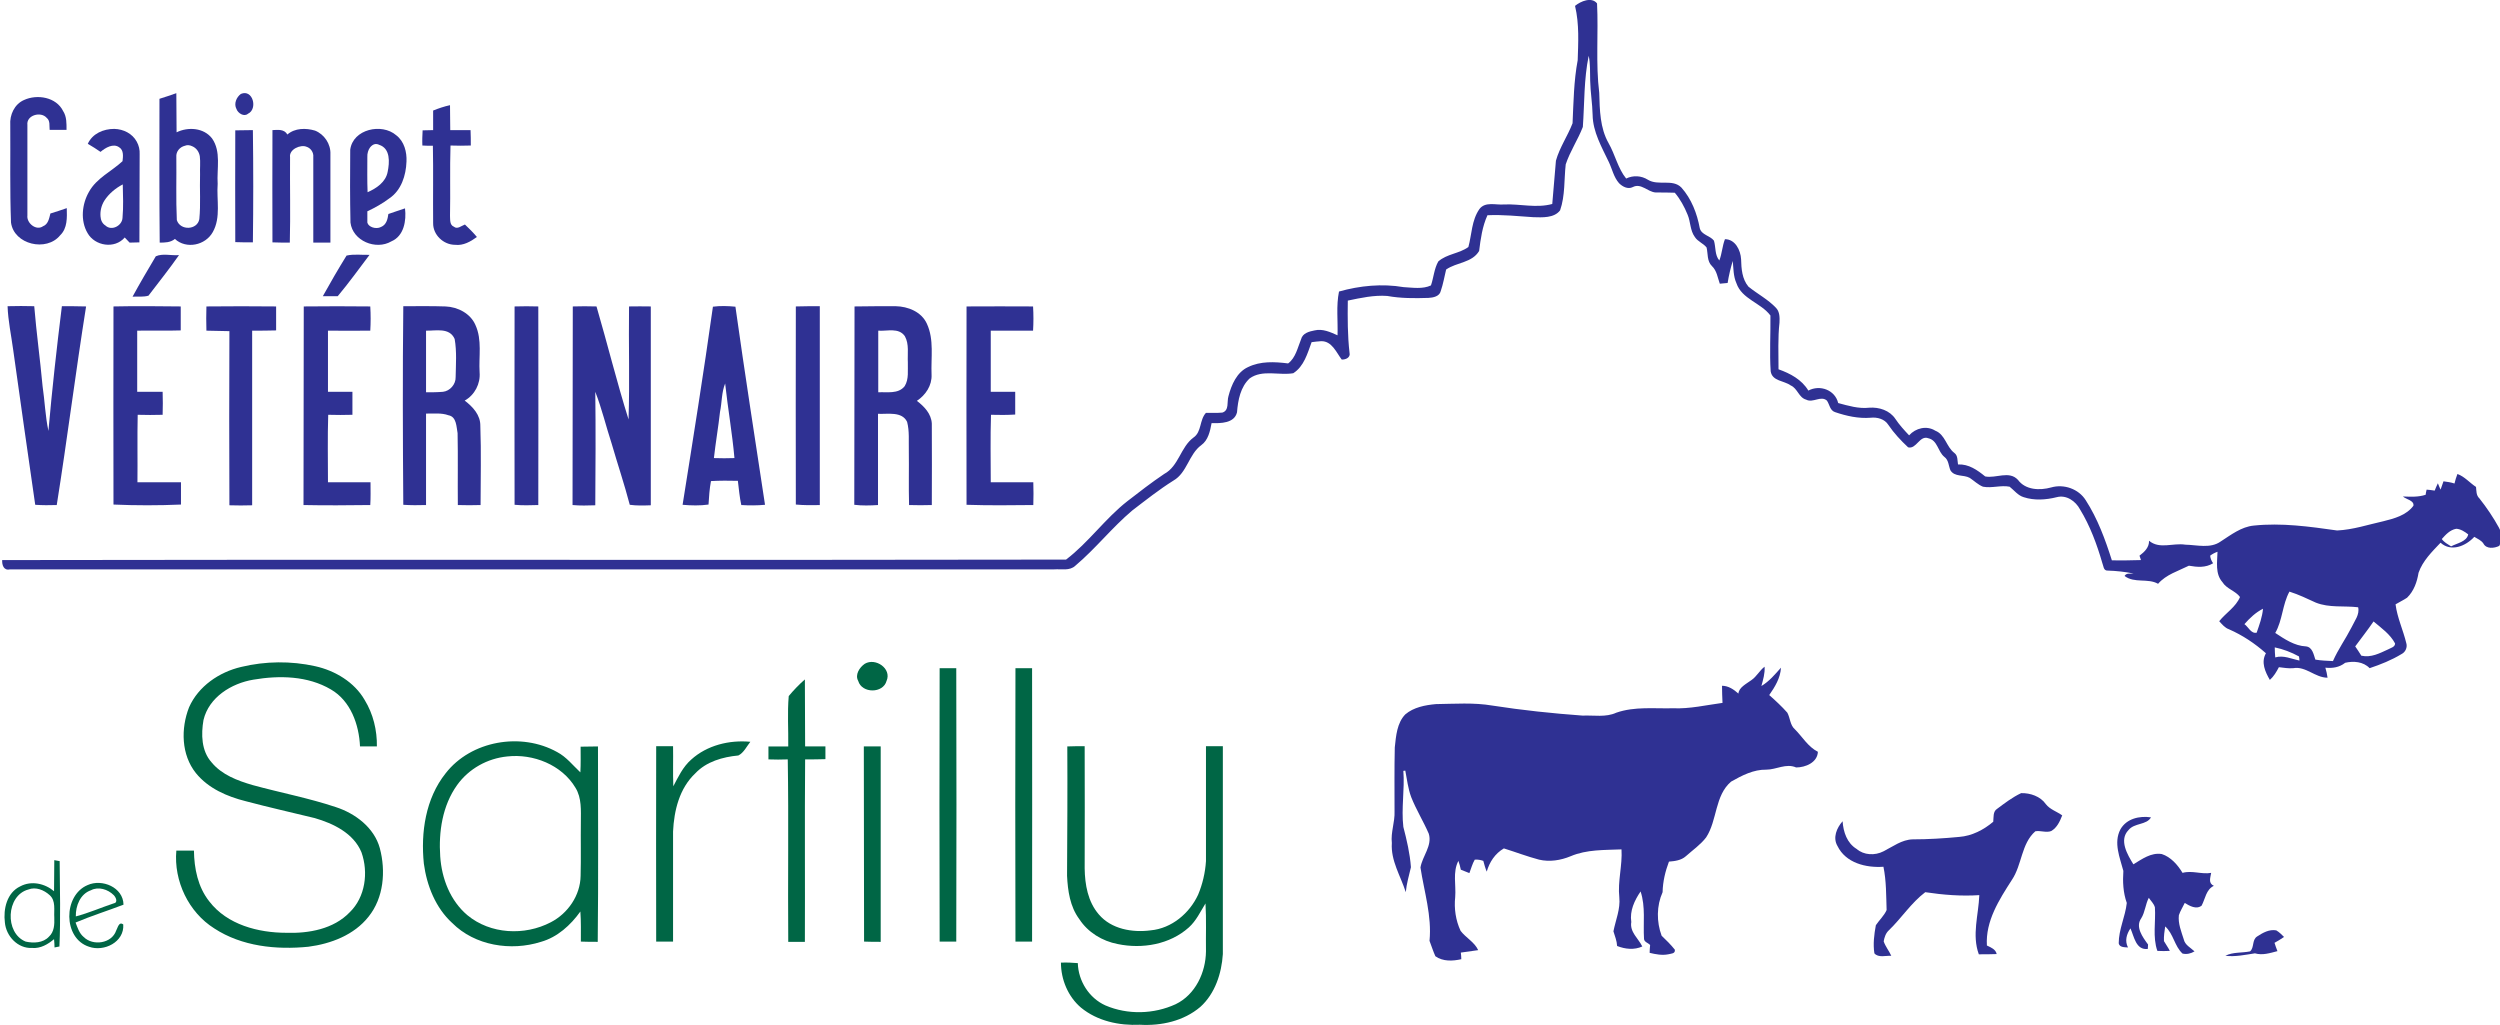 <?xml version="1.0" encoding="utf-8"?>
<!-- Generator: Adobe Illustrator 28.1.0, SVG Export Plug-In . SVG Version: 6.00 Build 0)  -->
<svg version="1.1" id="Layer_1" xmlns="http://www.w3.org/2000/svg" xmlns:xlink="http://www.w3.org/1999/xlink" x="0px" y="0px"
	 viewBox="0 0 1022.2 419.3" style="enable-background:new 0 0 1022.2 419.3;" xml:space="preserve">
<style type="text/css">
	.st0{fill:#2F3193;}
	.st1{fill:#9F9F9F;}
	.st2{fill:#006645;}
</style>
<g>
	<g>
		<path class="st0" d="M644,2.4c2.3-1.9,6.8-3.8,9-1c0.6,12.2-0.6,24.5,0.9,36.6c0.2,7,0.3,14.3,3.8,20.5c2.7,4.7,3.8,10.3,7.2,14.5
			c2.9-1.4,6.2-1.2,8.9,0.5c4.2,2.6,10.1-0.5,13.7,3.2c4.1,4.6,6.4,10.6,7.5,16.6c0.7,2.8,4.2,3,5.8,5.1c0.8,2.7,0.3,5.9,2.2,8.1
			c1.1-2.8,1.2-5.9,2.3-8.7c4.2,0,6.4,4.5,6.6,8.2c0.1,3.9,0.4,8.1,3,11.2c3.7,3,8,5.2,11.3,8.7c1.5,1.6,1.5,3.9,1.4,6
			c-0.7,6.3-0.4,12.7-0.4,19.1c4.8,1.7,9.5,4.2,12.2,8.7c4.7-2.5,10.9-0.3,12.2,5.1c4.1,1.1,8.4,2.4,12.7,1.9
			c4-0.3,8.4,1.1,10.7,4.6c1.6,2.4,3.6,4.6,5.6,6.7c2.7-3,7.2-4.1,10.7-1.9c4.1,1.6,4.5,6.6,7.8,9.1c1.5,1.1,1.2,3.1,1.5,4.7
			c4.4-0.2,7.9,2.3,11.1,4.9c4.4,0.9,9.8-2.5,13.4,1.4c3.1,4.2,8.9,4.4,13.6,3.1c5.2-1.5,11.2,0.6,14.1,5.2
			c4.9,7.6,8,16.1,10.7,24.6c3.9,0.1,7.9,0,11.9-0.1c-0.2-0.5-0.5-1.4-0.6-1.8c2-1.5,4-3.4,3.9-6.1c4.3,3.6,9.8,0.8,14.8,1.6
			c4.8,0.1,10.3,1.7,14.5-1.3c4.2-2.7,8.4-6,13.5-6.5c11.4-1.2,22.8,0.4,34.1,2c6.5-0.3,12.7-2.4,19-3.8c4.4-1.1,9.3-2.4,12.2-6.3
			c0.4-2.2-3-2.6-4.3-3.8c3.1,0.1,6.3,0.3,9.3-0.7c0.1-0.7,0.2-1.4,0.4-2.1c1.1,0.1,2.2,0.2,3.3,0.4c0.4-1,0.8-2,1.3-3
			c0.3,0.7,0.8,2,1.1,2.6c0.4-1.1,0.8-2.3,1.2-3.4c1.5,0.2,3,0.4,4.5,0.9c0.3-1.3,0.7-2.6,1.2-3.9c3,1.1,5,3.6,7.6,5.3
			c0.2,1.6,0,3.4,1.4,4.7c3,3.8,5.7,7.8,8,12c1.2,2.2,1.3,5.2,0.1,7.4c-2,1-5.3,1.4-6.5-1c-0.9-1.3-2.4-1.9-3.7-2.7
			c-3.5,3.8-9.5,6.3-13.8,2.4c-3.5,3.7-7.3,7.4-9,12.3c-0.6,3.7-1.9,7.5-4.7,10.2c-1.5,1-3.2,1.8-4.7,2.7c0.7,5.5,3.1,10.5,4.4,15.9
			c0.5,1.6-0.3,3.6-1.9,4.4c-4.1,2.5-8.6,4.3-13.1,5.8c-2.6-2.7-6.6-3-10-2.2c-2.4,1.9-5.2,2.3-8.1,2c0.4,1.3,0.7,2.7,0.9,4.1
			c-5.1,0-8.9-4.8-14-3.9c-2,0.2-4-0.2-5.9-0.4c-1,1.9-2.1,3.8-3.7,5.2c-1.9-3.3-3.7-7.2-1.6-10.9c-4.5-4-9.6-7.4-15.1-9.8
			c-1.7-0.6-2.8-2-4-3.3c2.7-3.4,6.8-5.8,8.5-9.9c-1.8-2.5-5.5-3.3-7.2-6.1c-3-3.4-2.1-8.2-2-12.4c-1.1,0.4-2.1,0.9-3,1.6
			c0.1,1.1,0.5,2.1,1.2,3.1c-3.1,1.9-6.5,1.6-9.9,1c-4.4,2.2-9.3,3.6-12.6,7.4c-4.2-2.4-9.7-0.1-13.7-3.2c0.8-1.4,2.4-0.8,3.7-1
			c-3.5-0.7-7.1-1.1-10.6-1.2c-1.8,0.1-1.7-2-2.2-3.1c-2.2-7.6-5-15.2-9.1-21.9c-1.8-3.4-5.6-6.1-9.6-5c-4.4,1.1-9.1,1.4-13.4,0
			c-2.4-0.7-3.9-2.8-5.8-4.3c-3.6-0.7-7.3,0.7-10.9,0c-2-0.8-3.6-2.4-5.4-3.6c-2.5-1.4-6.2-0.3-7.9-3.1c-0.8-1.9-0.7-4.2-2.5-5.5
			c-2.7-2.2-2.7-6.7-6.5-7.6c-3.6-1.4-4.9,4.6-8.3,3.7c-3-2.8-5.8-5.8-8.1-9.2c-1.5-2.4-4.6-3.2-7.2-2.9c-5,0.4-9.9-0.7-14.6-2.3
			c-2.1-0.7-2.2-3.1-3.3-4.7c-2.5-2.2-5.7,1.1-8.5-0.4c-3-0.8-3.5-4.6-6.3-5.8c-2.7-2-7.6-1.7-8.2-5.8c-0.5-7.6,0-15.2-0.1-22.8
			c-3.9-5.2-11.7-6.7-13.9-13.2c-1.3-2.9-1.2-6.1-1.5-9.1c-0.9,2.9-1.6,5.9-2.1,9c-1.1,0.1-2.2,0.2-3.2,0.3
			c-0.9-2.5-1.2-5.3-3.2-7.2c-2.1-2-1.6-5.1-2.2-7.6c-1.3-1.7-3.6-2.4-4.8-4.3c-2-2.7-1.7-6.2-3-9.2c-1.3-3.2-3-6.3-5.2-8.9
			c-2.6-0.1-5.2-0.1-7.8-0.1c-3.3-0.2-6-4-9.4-2.2c-2,1-4.2-0.2-5.6-1.6c-2.2-2.5-2.8-5.8-4.2-8.7c-2.9-6.1-6.5-12.3-6.6-19.2
			c-0.1-4.7-0.9-9.3-1-14c-0.1-3.4,0.1-6.9-0.6-10.2c-2,9.6-1.7,19.4-2.4,29.1c-2,5.2-5.2,9.9-7,15.3c-0.7,6.2-0.2,12.8-2.3,18.8
			c-2.4,3.2-7.3,2.9-10.9,2.8c-6.3-0.4-12.5-1.1-18.8-0.8c-2.1,4.6-2.8,9.7-3.4,14.6c-2.9,4.9-9.2,4.6-13.5,7.6
			c-0.7,2.9-1.2,5.9-2.2,8.8c-0.5,2.2-3.1,2.7-5,2.8c-5.7,0.2-11.4,0.2-16.9-0.8c-5.4-0.4-10.8,0.8-16.1,1.9
			c-0.1,7.1-0.1,14.3,0.7,21.3c0.5,2-1.6,2.9-3.2,2.8c-2.2-2.9-4-7.6-8.4-7.5c-1.3,0.1-2.6,0.2-3.9,0.4c-1.7,4.6-3.1,9.9-7.5,12.7
			c-5.8,1-12.6-1.6-17.8,2.1c-3.8,3.5-4.8,8.9-5.2,13.9c-1.1,4.5-6.7,4.5-10.4,4.4c-0.6,3.3-1.4,7-4.2,9
			c-5.1,3.7-5.8,11.3-11.4,14.5c-5.9,3.7-11.3,8-16.8,12.2c-8.3,7-15,15.6-23.3,22.6c-2.3,2.2-5.7,1.3-8.6,1.5
			c-142.3,0-284.7,0-427,0c-2.6,0.6-3.3-1.8-3.2-3.8c145-0.3,290,0.1,435-0.2c9.2-7,16-16.8,25.1-23.9c4.9-3.8,9.8-7.6,15-11.1
			c6-3.2,6.7-11,12-14.9c3.4-2.3,2.4-7.2,5.1-10.1c2.2,0,4.5,0.1,6.7-0.1c2.9-0.9,1.8-4.4,2.5-6.7c1.2-4.6,3.4-9.8,8-11.9
			c5.1-2.5,10.9-2.2,16.4-1.5c3.1-2.3,3.9-6.5,5.3-9.9c0.6-2.5,3.4-3.2,5.5-3.6c3.3-0.8,6.5,0.7,9.4,2c0.2-6-0.6-12,0.6-17.9
			c8.5-2.4,17.6-3.3,26.4-1.8c3.7,0.2,7.8,0.9,11.2-0.7c1.1-3.2,1.3-6.8,3-9.8c3.5-3.1,8.6-3.2,12.3-5.9c1.4-5.1,1.3-10.9,4.5-15.5
			c2.4-3.2,6.7-1.6,10.1-1.9c6.5-0.3,13.2,1.6,19.7-0.2c0.5-5.9,1-11.8,1.5-17.7c1.5-5.4,4.8-10.1,6.8-15.3
			c0.4-8.6,0.5-17.3,2.1-25.8C645.3,17.7,645.8,9.9,644,2.4z M648.4,4.5 M998.4,220.4c0.9,1.3,2.4,2.1,3.8,3c2.4-1.3,6.4-1.9,7-4.9
			c-1.4-1.1-3.1-2.2-4.9-2.3C1001.7,216.7,1000,218.6,998.4,220.4z M936.1,241.9c-2.9,5.3-2.8,11.7-5.8,16.9
			c3.8,2.5,7.9,5.3,12.6,5.5c2.6,0.3,3.1,3.3,3.8,5.4c2.4,0.4,4.8,0.5,7.2,0.6c2.1-4.8,5.2-9.1,7.6-13.8c1.2-2.6,3.4-5.2,2.7-8.2
			c-5.8-0.7-11.8,0.3-17.3-1.9C943.4,244.8,939.9,243.1,936.1,241.9z M917.7,255.2c1.6,1.1,2.7,4,5,3.5c1.1-3.2,2.3-6.4,2.6-9.8
			C922.3,250.4,919.9,252.7,917.7,255.2z M970.5,254.1c-2.4,3.5-5,6.8-7.5,10.2c0.9,1.3,1.7,2.5,2.5,3.8c4,0.9,7.5-1,11-2.6
			c1-0.6,2.8-0.9,2.8-2.4C977.3,259.3,973.7,256.8,970.5,254.1z M930.1,264.7c0,1.4,0.1,2.7,0.2,4.1c3.4-1,6.6,0.6,9.9,1.3
			c0-0.4-0.1-1.3-0.2-1.7C936.9,266.7,933.5,265.4,930.1,264.7z"/>
	</g>
	<g>
		<path class="st0" d="M65.2,40.4c2.3-0.7,4.6-1.5,6.9-2.3c0.1,5.3,0,10.7,0.1,16c4.7-2.3,11.1-1.9,14.5,2.5
			c3.8,5.4,1.9,12.4,2.3,18.6c-0.5,6.5,1.4,13.7-2,19.7c-3,5.4-10.8,7.1-15.5,2.8c-1.8,1.5-4.1,1.5-6.2,1.5
			C65.1,79.6,65.2,60,65.2,40.4z M75.6,59.6c-2.1,0.5-3.7,2.4-3.5,4.6c0.1,8.6-0.2,17.2,0.2,25.8c1.4,4.4,8.4,4.1,9.2-0.4
			c0.6-6.1,0.1-12.2,0.3-18.3c-0.1-2.4,0.2-5-0.1-7.4c-0.3-1.8-1.4-3.4-3.1-4.1C77.6,59.3,76.5,59.2,75.6,59.6z"/>
	</g>
	<path class="st0" d="M98.5,38.4c4.9-2.1,7,6.2,2.9,8.1c-1.6,1.4-4.1-0.2-4.7-1.9C95.5,42.4,96.7,39.7,98.5,38.4z"/>
	<path class="st0" d="M9.8,40.9c5.4-2.5,13.2-1.2,16,4.5c1.5,2.3,1.4,5.1,1.4,7.7c-2.3,0-4.6,0-6.9,0c-0.2-1.7,0.3-3.7-1.2-4.9
		c-2.4-2.8-8.4-1.1-7.9,2.9c0,12.3,0,24.7,0,37c-0.4,3.1,3.6,6.4,6.4,4.4c2.1-0.8,2.5-3.2,3-5.2c2.2-0.7,4.5-1.4,6.7-2.2
		c0.1,3.9,0.3,8.2-2.7,11.1c-5.6,6.9-18.9,3.8-20.1-5.2C4,77.8,4.3,64.5,4.2,51.1C3.9,47,5.9,42.6,9.8,40.9z"/>
	<path class="st0" d="M177.1,45.2c2.2-0.9,4.6-1.7,6.9-2.2c0.1,3.4,0,6.8,0.1,10.2c2.8,0,5.5,0,8.3,0c0.1,2.1,0.1,4.2,0.1,6.3
		c-2.8,0.1-5.5,0.1-8.3,0c-0.3,9.6,0,19.1-0.2,28.7c0.1,1.6-0.2,3.8,1.6,4.5c1.4,1.2,3.1-0.4,4.5-0.9c1.7,1.6,3.4,3.3,4.9,5.1
		c-2.6,1.9-5.6,3.6-8.9,3.2c-4.8,0-9.1-4.1-9-8.9c-0.1-10.5,0.1-21.1-0.1-31.6c-1.4,0-2.9,0-4.3-0.1c-0.1-2.1,0-4.2,0.1-6.2
		c1.4,0,2.9-0.1,4.3-0.1C177.1,50.5,177.1,47.8,177.1,45.2z"/>
	<g>
		<path class="st0" d="M35.9,58.8c1.9-4.2,6.4-6.1,10.8-6.1c3.8,0.1,7.4,1.9,9.2,5.2c0.9,1.6,1.3,3.4,1.2,5.2c-0.1,12,0,24-0.1,36
			c-1.3,0-2.7,0.1-4,0.1c-0.7-0.7-1.3-1.4-2-2.1c-4.1,4.8-12.2,3.5-15.2-1.8c-3-5.1-2.3-11.9,0.6-16.9c3.1-5.6,9.2-8.3,13.7-12.5
			c0.2-1.8,0.6-4.5-1.4-5.7c-2.4-1.7-5.6,0.2-7.6,1.9C39.5,61,37.8,59.9,35.9,58.8z M42.7,82c-1.2,1.9-1.8,4.2-1.6,6.5
			c0.1,1.5,0.7,2.9,2,3.7c2.5,2.4,6.9,0.1,7-3.2c0.4-4.5,0.2-9,0.1-13.6C47.3,76.9,44.5,79.2,42.7,82z"/>
	</g>
	<path class="st0" d="M96.2,53.3c2.4,0,4.8-0.1,7.2-0.1c0.2,15.3,0.2,30.6,0,45.9c-2.4,0-4.8,0-7.2-0.1
		C96.2,83.8,96.1,68.5,96.2,53.3z"/>
	<path class="st0" d="M111.4,53.2c2.2-0.1,4.8-0.5,6.1,1.8c3.1-2.7,7.6-2.7,11.3-1.6c3.8,1.5,6.5,5.5,6.3,9.7c0,12,0,24,0,36.1
		c-2.3,0-4.6,0-7,0c0-11.7,0-23.3,0-35c0.2-1.9-1.1-3.7-2.8-4.2c-2.3-1-7.2,1-6.7,4.3c-0.1,11.6,0.2,23.3-0.1,34.9
		c-2.4,0-4.7,0-7.1-0.1C111.4,83.8,111.3,68.5,111.4,53.2z"/>
	<g>
		<path class="st0" d="M143.2,61.2c1.1-8.4,12.9-11,18.8-5.9c3.3,2.5,4.4,6.9,4.2,10.8c-0.2,5.6-2.1,11.7-7,15
			c-2.8,2.1-5.8,3.8-9,5.3c0,1.5,0,3.1,0,4.6c0.4,1.8,3.5,2.9,5.6,1.8c2.2-0.9,2.7-3.2,3-5.3c2.2-0.8,4.5-1.5,6.8-2.3
			c0.6,5-0.4,11.3-5.6,13.5c-6.3,3.7-15.8-0.2-16.7-7.7C143.1,81.2,143.1,71.2,143.2,61.2z M151.3,60.3c-0.7,0.9-1.2,2.5-1.1,3.9
			c0,4.8-0.1,9.6,0.1,14.4c3.6-1.6,7.4-4.1,8.2-8.3c0.8-3.9,1.2-9.6-3.5-11.1C153.8,58.6,152.5,58.8,151.3,60.3z"/>
	</g>
	<path class="st0" d="M63.7,104.8c2.8-1.3,6.4-0.2,9.5-0.5c-4,5.7-8.3,11.1-12.5,16.6c-2.1,0.6-4.4,0.3-6.5,0.4
		C57.3,115.6,60.5,110.2,63.7,104.8z"/>
	<path class="st0" d="M141.7,104.5c3.1-0.7,6.3-0.2,9.4-0.3c-4.3,5.7-8.5,11.5-13,16.9c-2,0-4,0-6.1,0
		C135.1,115.5,138.3,110,141.7,104.5z"/>
	<path class="st0" d="M3.1,125.2c3.6-0.1,7.3-0.1,10.9,0c0.9,10.9,2.4,21.7,3.4,32.6c0.9,6.1,1.1,12.3,2.4,18.4
		c1.5-17,3.4-34.1,5.5-51c3.3,0,6.6,0,9.9,0.1c-4.3,27-7.7,54.2-12,81.2c-2.9,0.1-5.9,0.1-8.8-0.1c-3.1-21.1-6-42.2-9-63.3
		C4.6,137.1,3.3,131.2,3.1,125.2z"/>
	<path class="st0" d="M46.4,125.3c9.2-0.2,18.3-0.1,27.5,0c0,3.3,0,6.5,0,9.8c-5.9,0.2-11.8,0-17.8,0.1c0,8.3,0,16.7,0,25
		c3.5,0,6.9,0,10.4,0c0.1,3.1,0.1,6.2,0,9.4c-3.4,0.1-6.8,0.1-10.2,0c-0.2,9.2,0,18.4-0.1,27.6c5.9,0,11.9,0,17.8,0c0,3,0,6.1,0,9.1
		c-9.2,0.4-18.4,0.4-27.6,0C46.4,179.3,46.3,152.3,46.4,125.3z"/>
	<path class="st0" d="M84.4,125.3c9.5-0.1,19-0.1,28.5,0c0,3.3,0,6.5,0,9.8c-3.2,0.1-6.5,0.1-9.8,0.1c0,23.8,0,47.6,0,71.4
		c-3.1,0.1-6.2,0.1-9.3,0c-0.1-23.8-0.1-47.5,0-71.2c-3.1-0.1-6.3-0.1-9.4-0.2C84.3,131.8,84.3,128.5,84.4,125.3z"/>
	<path class="st0" d="M124.2,125.3c9.1-0.1,18.2-0.1,27.2,0c0.2,3.3,0.2,6.6,0,9.9c-5.8,0.1-11.5,0-17.3,0c0,8.3,0,16.7,0,25
		c3.3,0,6.7,0,10,0c0,3.1,0,6.2,0,9.4c-3.3,0.1-6.6,0.1-9.9,0c-0.3,9.2-0.1,18.4-0.1,27.6c5.8,0,11.6,0,17.4,0
		c0,3.1,0.1,6.2-0.1,9.3c-9.1,0.1-18.2,0.2-27.3,0C124.2,179.4,124.1,152.3,124.2,125.3z"/>
	<g>
		<path class="st0" d="M164.9,125.2c5.8,0,11.6-0.1,17.3,0.1c5,0.2,10.2,2.9,12.2,7.6c2.8,6.1,1.3,12.9,1.7,19.3
			c0.4,4.7-2,9.3-6.1,11.6c3.3,2.5,6.5,5.9,6.4,10.4c0.4,10.8,0.1,21.5,0.1,32.3c-3.1,0.1-6.2,0.1-9.3,0c-0.1-9.8,0.1-19.6-0.1-29.4
			c-0.5-2.6-0.4-6.7-3.7-7.3c-3-1.1-6.2-0.6-9.2-0.7c0,12.5,0,24.9,0,37.4c-3.1,0.1-6.2,0.1-9.3-0.1
			C164.7,179.4,164.6,152.3,164.9,125.2z M174.2,135.2c0,8.4,0,16.8,0,25.2c2.3,0,4.6,0,6.9-0.2c2.9-0.3,5.3-3.1,5.2-6
			c0.1-5.2,0.5-10.5-0.4-15.6C183.8,133.8,178.2,135.3,174.2,135.2z"/>
	</g>
	<path class="st0" d="M210.4,125.3c3.2-0.1,6.5-0.1,9.7,0c0.1,27.1,0,54.2,0,81.2c-3.2,0.1-6.5,0.2-9.7-0.1
		C210.4,179.3,210.3,152.3,210.4,125.3z"/>
	<path class="st0" d="M234.2,125.3c3.2-0.1,6.4-0.1,9.7,0c4.5,15.4,8.3,30.9,13.1,46.2c0.5-15.4,0-30.8,0.2-46.2c3-0.1,5.9,0,8.9,0
		c0,27.1,0,54.2,0,81.3c-2.9,0.1-5.8,0.2-8.6-0.2c-2.2-8.4-5-16.7-7.4-25c-2.3-7-4-14.3-6.7-21.2c0.2,15.5,0.1,30.9,0,46.4
		c-3.1,0.1-6.2,0.2-9.3-0.1C234.2,179.4,234.1,152.3,234.2,125.3z"/>
	<g>
		<path class="st0" d="M291.5,125.4c3-0.4,6.1-0.3,9.2,0c3.8,27,8,54,12.1,81c-3.2,0.3-6.5,0.3-9.7,0.1c-0.7-3.2-1-6.6-1.4-9.9
			c-3.7-0.1-7.3-0.1-11,0.1c-0.6,3.2-0.8,6.4-1,9.6c-3.5,0.5-7.1,0.4-10.6,0.1C283.4,179.4,287.7,152.5,291.5,125.4z M294.4,168.4
			c-0.7,6.3-1.8,12.6-2.5,18.9c2.8,0.1,5.6,0.1,8.4,0c-0.9-10.2-2.7-20.3-3.8-30.5C295,160.5,295.2,164.6,294.4,168.4z"/>
	</g>
	<path class="st0" d="M325.4,125.3c3.2-0.1,6.5-0.1,9.8-0.1c0,27.1,0,54.2,0,81.3c-3.3,0.1-6.5,0.1-9.8-0.2
		C325.4,179.3,325.3,152.3,325.4,125.3z"/>
	<g>
		<path class="st0" d="M349.4,125.3c5.6-0.1,11.2-0.1,16.8-0.1c5.1,0.1,10.6,2.3,12.8,7.2c3,6.5,1.6,13.9,1.9,20.8
			c0.2,4.4-2.4,8.3-6,10.7c3,2.3,5.9,5.3,6.1,9.3c0.1,11.1,0,22.2,0,33.3c-3.1,0.1-6.2,0.1-9.3,0c-0.2-7.5,0-14.9-0.1-22.3
			c-0.1-3.9,0.3-7.9-0.7-11.7c-2.1-4.4-7.9-3.1-11.9-3.3c0,12.4,0,24.8,0,37.3c-3.2,0.2-6.5,0.3-9.7-0.1
			C349.4,179.3,349.3,152.3,349.4,125.3z M359.1,135.2c0,8.4,0,16.8,0,25.2c3.6-0.2,8.2,0.8,10.8-2.5c1.8-2.9,1.2-6.5,1.3-9.7
			c-0.2-3.6,0.6-7.4-1.2-10.7C367.5,133.8,362.7,135.5,359.1,135.2z"/>
	</g>
	<path class="st0" d="M395.2,125.3c9.1-0.1,18.1,0,27.2,0c0.2,3.3,0.2,6.6,0,9.9c-5.8,0-11.5,0-17.3,0c0,8.3,0,16.7,0,25
		c3.3,0,6.6,0,10,0c0,3.1,0,6.2,0,9.3c-3.3,0.2-6.6,0.2-9.9,0.1c-0.3,9.2-0.1,18.4-0.1,27.6c5.8,0,11.6,0,17.4,0
		c0.1,3.1,0.1,6.2,0,9.3c-9.1,0.1-18.2,0.2-27.3-0.1C395.2,179.4,395.1,152.3,395.2,125.3z"/>
	<path class="st0" d="M716.1,278.1c2.2-1.5,3.3-3.9,5.4-5.5c0.2,2.7-0.6,5.3-1.3,7.9c3.2-1.9,5.6-4.8,8-7.5
		c-0.2,4.2-2.5,7.9-4.8,11.2c2.6,2.3,5.1,4.6,7.4,7.2c1.2,2.2,1.1,5.1,3.1,6.8c3.1,3.1,5.3,7.1,9.4,9.2c-0.2,4.4-5.1,6.4-8.9,6.4
		c-4.1-1.8-8.1,0.9-12.2,0.9c-5.2-0.1-10,2.4-14.4,4.9c-6.7,5.7-5.6,15.8-10.2,22.8c-2.3,3-5.5,5.2-8.3,7.7c-1.9,1.7-4.5,2-6.9,2.2
		c-1.5,4-2.5,8.1-2.6,12.5c-2.5,5.6-2.5,12.1-0.4,17.8c1.9,1.8,3.8,3.7,5.4,5.7c0.3,1.7-1.6,1.6-2.7,1.9c-2.5,0.5-5.1,0-7.6-0.6
		c0-1.1,0.1-2.1,0.2-3.2c-0.8-0.9-2.5-1.2-2.5-2.6c-0.4-6.4,0.7-13-1.4-19.3c-2.5,3.7-4.5,7.9-3.8,12.5c-0.7,4.1,2.9,6.7,4.5,10
		c-3.3,1.5-7,1.1-10.3-0.2c-0.1-2.1-0.9-4-1.5-6c0.9-4.6,2.9-9.1,2.4-13.9c-0.7-6.6,1.3-13,0.9-19.6c-7,0.3-14.2,0-20.8,2.8
		c-4.1,1.7-8.6,2.4-12.9,1.4c-4.9-1.3-9.6-3.1-14.4-4.6c-3.6,2.1-5.9,5.6-7,9.5c-0.6-1.4-1-2.9-1.4-4.4c-1.1-0.4-2.3-0.6-3.5-0.5
		c-1,1.7-1.5,3.7-2.2,5.5c-1.2-0.5-2.3-0.9-3.5-1.4c-0.2-1.2-0.6-2.4-1-3.6c-2.4,4.6-0.9,9.9-1.3,14.8c-0.5,4.7,0.2,9.5,2.2,13.8
		c2.1,2.8,5.7,4.6,7.2,7.9c-2.4,0.3-4.8,0.7-7.1,1c0.1,0.9,0.2,1.8,0.2,2.7c-3.5,0.8-7.5,1-10.6-1.2c-0.9-2-1.6-4.2-2.4-6.3
		c1-10.2-2.2-20.1-3.7-30c0.8-4.7,4.9-8.9,3.4-13.8c-2.2-5.1-5.2-9.9-7.2-15c-1.3-3.5-1.7-7.2-2.4-10.8c-0.2,0-0.6,0.1-0.8,0.1
		c0.6,7.6-0.9,15.3,0,22.9c1.4,5.4,2.7,10.9,3.1,16.5c-0.8,3.4-1.8,6.8-2.1,10.2c-2.1-6.6-6.2-12.9-5.7-20.1
		c-0.5-4.4,1.3-8.6,1.1-13c0-8.7-0.1-17.4,0.1-26.1c0.5-4.7,0.9-10,4.3-13.5c3.4-2.9,8.1-3.8,12.5-4.2c7.7-0.1,15.5-0.7,23.1,0.6
		c12.2,1.9,24.6,3.2,36.9,4.1c4.6-0.2,9.5,0.8,13.8-1.2c7.5-2.6,15.5-1.6,23.2-1.8c6.8,0.3,13.5-1.3,20.2-2.2
		c-0.1-2.3-0.2-4.7-0.2-7c2.6,0,4.8,1.5,6.7,3.2C711,281.1,713.9,279.7,716.1,278.1z"/>
	<path class="st0" d="M816.6,330.7c3.1-2.3,6.2-4.7,9.8-6.4c3.7-0.1,7.9,1.3,10.1,4.5c1.7,2.2,4.5,3,6.7,4.6c-1,2.5-2.1,5-4.5,6.4
		c-2.1,0.8-4.3-0.3-6.5,0.1c-5.8,5.1-5.4,13.7-9.6,19.9c-5.2,8.1-10.8,16.8-10.2,26.8c1.6,0.8,3.6,1.5,4,3.5
		c-2.4,0.1-4.9,0.1-7.3,0.1c-2.9-7.9-0.1-16.1,0.2-24.2c-7.4,0.5-14.8-0.1-22.1-1.2c-5.8,4.4-9.7,10.6-14.9,15.6
		c-1.3,1.2-1.8,2.9-2.1,4.5c0.7,2.1,2.2,3.9,3.1,5.9c-2.2-0.1-5.3,0.9-6.9-1c-0.6-3.8-0.1-7.7,0.6-11.5c1.4-2.1,3.4-3.9,4.4-6.2
		c-0.2-5.9-0.1-11.9-1.3-17.7c-7.1,0.5-15.4-1.5-18.8-8.5c-2-3.4-0.3-7.4,2.1-10.1c0.3,4.4,1.8,8.9,5.7,11.3c3,2.6,7.5,2.8,11,1
		c3.8-1.9,7.5-4.8,12-4.9c6.3,0,12.7-0.4,19-1c5.2-0.4,10-2.9,13.9-6.2C815.2,334.2,814.8,331.8,816.6,330.7z"/>
	<path class="st0" d="M867,339.1c2.5-4.4,7.8-5.6,12.5-4.9c-1.8,3.2-6.8,2.2-9.2,5.2c-4,4.1-0.4,10.1,2,14c3.5-2.1,7.2-4.9,11.6-4.2
		c3.7,1.2,6.5,4.4,8.5,7.7c3.9-1.1,7.8,0.7,11.7,0c-0.3,2-1.3,4.2,1.1,5.3c-3.2,1.5-3.5,5.3-5,8.1c-2.2,1.7-4.9,0.1-6.9-1.1
		c-0.8,1.7-1.8,3.2-2.4,5c-0.4,3.4,1,6.7,2,9.9c0.5,2.3,2.8,3.4,4.4,4.9c-1.5,0.9-3.2,1.3-4.9,0.9c-3.3-3-3.7-8.1-7.1-11.1
		c-0.3,2-0.6,4-0.5,6c0.8,1.4,1.7,2.6,2.4,4c-1.7,0.1-3.4,0.1-5.1,0c-2-5.7-0.6-11.9-1-17.8c-0.4-1.5-1.7-2.7-2.5-3.9
		c-1.4,2.7-1.5,5.8-3.1,8.4c-2.5,3.5,0.6,7.7,2.8,10.7c0,0.5-0.1,1.4-0.1,1.8c-4.9,0.6-5.6-5.1-7.1-8.4c-1.6,2.4-2.4,5.1-1,7.8
		c-1.4-0.1-3.5,0-3.8-1.7c0-5.7,2.7-10.9,3.3-16.5c-1.5-4.2-1.7-8.7-1.4-13.1C866.8,350.7,864.1,344.6,867,339.1z"/>
	<g>
		<path class="st1" d="M648.4,4.5"/>
	</g>
	<g>
		<path class="st2" d="M98.6,272.7c9.9-2.4,20.4-2.5,30.3-0.3c8.1,1.8,16,6.5,20.2,13.8c3.5,5.7,5.1,12.4,5,19c-2.3,0-4.6,0-6.9,0
			c-0.4-8.9-3.8-18.6-11.9-23.3c-9.5-5.6-21.1-5.8-31.7-4c-9,1.5-18.2,7.2-20.4,16.5c-1,5.8-0.9,12.6,3.3,17.3
			c4.2,5.1,10.6,7.5,16.8,9.3c11.3,3.1,22.9,5.3,34,9c8,2.6,15.7,8.4,18,16.8c2.5,9.4,1.6,20.3-4.6,28c-5.9,7.5-15.4,11.1-24.6,12.3
			c-13.1,1.3-27.2-0.1-38.5-7.5C77.1,373,71,360.2,72.1,347.8c2.4,0,4.8,0,7.2,0c0.1,7.3,1.6,14.9,6.3,20.8
			c7.3,9.5,20,12.8,31.5,12.8c9.1,0.3,19.3-1.5,25.9-8.4c6.4-6.2,7.7-16.3,4.8-24.5c-3.2-7.8-11.5-11.8-19.1-14
			c-9.4-2.3-18.8-4.4-28.2-6.9c-7.6-1.9-15.3-5.2-20.4-11.5c-6-7.5-6.2-18.2-2.8-26.9C81.1,280.6,89.6,274.8,98.6,272.7z"/>
		<path class="st2" d="M384.2,273.2c2.3,0,4.6,0,6.8,0c0.1,37.2,0.1,74.5,0,111.8c-2.3,0-4.6,0-6.8,0
			C384.1,347.8,384.1,310.5,384.2,273.2z"/>
		<path class="st2" d="M415.2,273.2c2.3,0,4.6,0,6.8,0c0.1,37.2,0,74.5,0,111.8c-2.3,0-4.6,0-6.8,0
			C415.1,347.8,415.1,310.5,415.2,273.2z"/>
		<path class="st2" d="M322.5,284.6c2-2.4,4.2-4.7,6.6-6.8c0.1,9.1,0,18.3,0.1,27.4c2.8,0,5.6,0,8.3,0c0,1.7,0,3.5,0,5.2
			c-2.8,0.1-5.5,0.1-8.3,0.1c-0.2,24.9,0,49.8-0.1,74.6c-2.3,0-4.6,0-6.8,0c-0.2-24.9,0.2-49.7-0.2-74.6c-2.6,0.1-5.3,0.1-7.9,0
			c0-1.8,0-3.5,0-5.3c2.7,0,5.4,0,8.1,0C322.4,298.3,321.9,291.4,322.5,284.6z"/>
		<g>
			<path class="st2" d="M182.2,316.2c10.4-13.4,30.9-16.9,45.6-8.7c3.8,2,6.4,5.4,9.5,8.3c0.2-3.5,0.1-7,0.1-10.5
				c2.4,0,4.7-0.1,7.1-0.1c0,26.6,0.2,53.3-0.1,79.9c-2.3,0-4.6,0-6.9-0.1c0-4.1,0.1-8.2-0.2-12.3c-4,5.6-9.4,10.5-16.1,12.4
				c-12.3,3.9-27,1.6-36.3-7.7c-6.8-6.2-10.4-15.3-11.6-24.3C172,340.4,174,326.5,182.2,316.2z M207.4,309.3
				c-8.1,0.8-15.7,5-20.5,11.7c-6,8.4-7.6,19.1-6.9,29.2c0.6,9,4.1,18.1,11.1,24c9.4,7.8,23.4,8.5,34.1,2.9c7-3.6,12.1-11,12.2-19
				c0.2-7.3,0-14.7,0.1-22c0-4.7,0.4-9.8-2.2-14C229.7,312.7,218,308.1,207.4,309.3z"/>
		</g>
		<path class="st2" d="M282.6,310.6c6.5-5.9,15.6-8.1,24.2-7.3c-1.5,1.9-2.7,4.5-4.9,5.6c-6.4,0.6-13.1,2.5-17.6,7.3
			c-6.5,6.1-8.7,15.2-9.1,23.8c0,15,0,30,0,45c-2.3,0-4.6,0-6.9,0c-0.1-26.6,0-53.2,0-79.9c2.3,0,4.6,0,6.9,0
			c0.1,5.5-0.1,10.9,0.1,16.4C277.3,317.7,279.2,313.6,282.6,310.6z"/>
		<path class="st2" d="M353.2,305.2c2.3,0,4.6,0,6.9,0c0,26.6,0,53.3,0,79.9c-2.3,0-4.6,0-6.8-0.1
			C353.2,358.4,353.3,331.8,353.2,305.2z"/>
		<path class="st2" d="M436.4,305.2c2.4-0.1,4.7-0.1,7.1-0.1c0.1,16.7,0,33.3,0,50c0.1,6.6,1.3,13.6,5.8,18.8
			c5.1,6,13.7,7.5,21.2,6.5c8.6-0.8,15.9-7,19.4-14.6c1.8-4.3,2.9-9,3.2-13.7c0-15.7,0-31.4,0-47c2.3,0,4.6,0,6.9,0
			c0,28.3,0,56.7,0,85c-0.5,7.9-3.2,16.2-9.2,21.6c-6.8,5.8-16,7.8-24.7,7.3c-8.5,0.4-17.4-1.5-24.1-7c-5.3-4.5-8.2-11.5-8.2-18.4
			c2.3-0.1,4.6,0,6.9,0.2c0.2,7.3,4.6,14.3,11.3,17.3c9.1,3.9,19.8,3.6,28.7-0.5c8.1-3.9,12.3-13,12.4-21.6
			c-0.1-6.6,0.2-13.1-0.2-19.6c-2.1,3.4-3.8,7.1-6.8,9.8c-7.8,7-19.1,8.9-29.1,6.8c-6.3-1.2-12.2-4.8-15.7-10.2
			c-3.8-5.1-4.7-11.6-5-17.7C436.4,340.5,436.5,322.9,436.4,305.2z"/>
	</g>
	<g>
		<path class="st2" d="M353.6,271.4c4.4-2.6,11.1,2,8.9,7c-1.4,5.2-10.1,5.2-11.6,0C349.5,275.9,351.4,272.9,353.6,271.4z"/>
		<g>
			<path class="st2" d="M22.2,351.7c0.5,0.1,1.7,0.3,2.2,0.4c0.1,11.6,0.4,23.3-0.1,34.9c-0.5,0.1-1.5,0.3-2,0.4
				c0-0.8-0.1-2.5-0.2-3.4c-2.5,2.1-5.5,3.9-9,3.6c-5.8,0.3-10.6-4.8-11.1-10.4c-0.7-5.5,0.8-12.2,6.3-14.8c4.5-2.4,10-1.2,13.8,2
				C22.2,360.1,22.1,355.9,22.2,351.7z M11.6,363.7c-9.1,2.4-9.8,17.8-1.1,21.3c3.2,0.7,7.1,0.6,9.5-2c2.2-2,2.3-5,2.2-7.8
				c-0.2-3.1,0.7-6.9-1.9-9.2C18,363.9,14.6,362.5,11.6,363.7z"/>
		</g>
	</g>
	<g>
		<g>
			<path class="st2" d="M35.8,361.9c5.9-2.7,14.6,0.9,14.7,8c-6.5,2.5-13.2,4.6-19.6,7.3c0.8,2.1,1.5,4.4,3.3,5.9
				c3.8,3.8,11.5,2.7,13.3-2.6c0.6-1,1.1-3.9,2.9-2.5c0.5,7.2-7.9,11.3-14,9.1C25.7,383.7,25.8,366.1,35.8,361.9z M37.2,364
				c-4.4,1.5-6.3,6.4-6.2,10.7c5.3-1.4,10.3-3.6,15.4-5.3c2-0.3,1-2.5,0.1-3.4C44.1,363.6,40.2,362.4,37.2,364z"/>
		</g>
	</g>
	<g>
		<path class="st0" d="M922.9,382.9c2.3-1.5,4.9-3,7.8-2.5c1.2,0.7,2.2,1.7,3.2,2.7c-1.3,0.9-2.6,1.7-3.9,2.4
			c0.3,1.1,0.8,2.3,1.2,3.4c-3.1,0.8-6.1,1.8-9.2,0.9c-4,0.6-8,1.5-12.1,1c3.1-1.6,6.7-1.1,10.1-1.8
			C921.8,387.5,920.7,384.3,922.9,382.9z"/>
	</g>
</g>
</svg>
